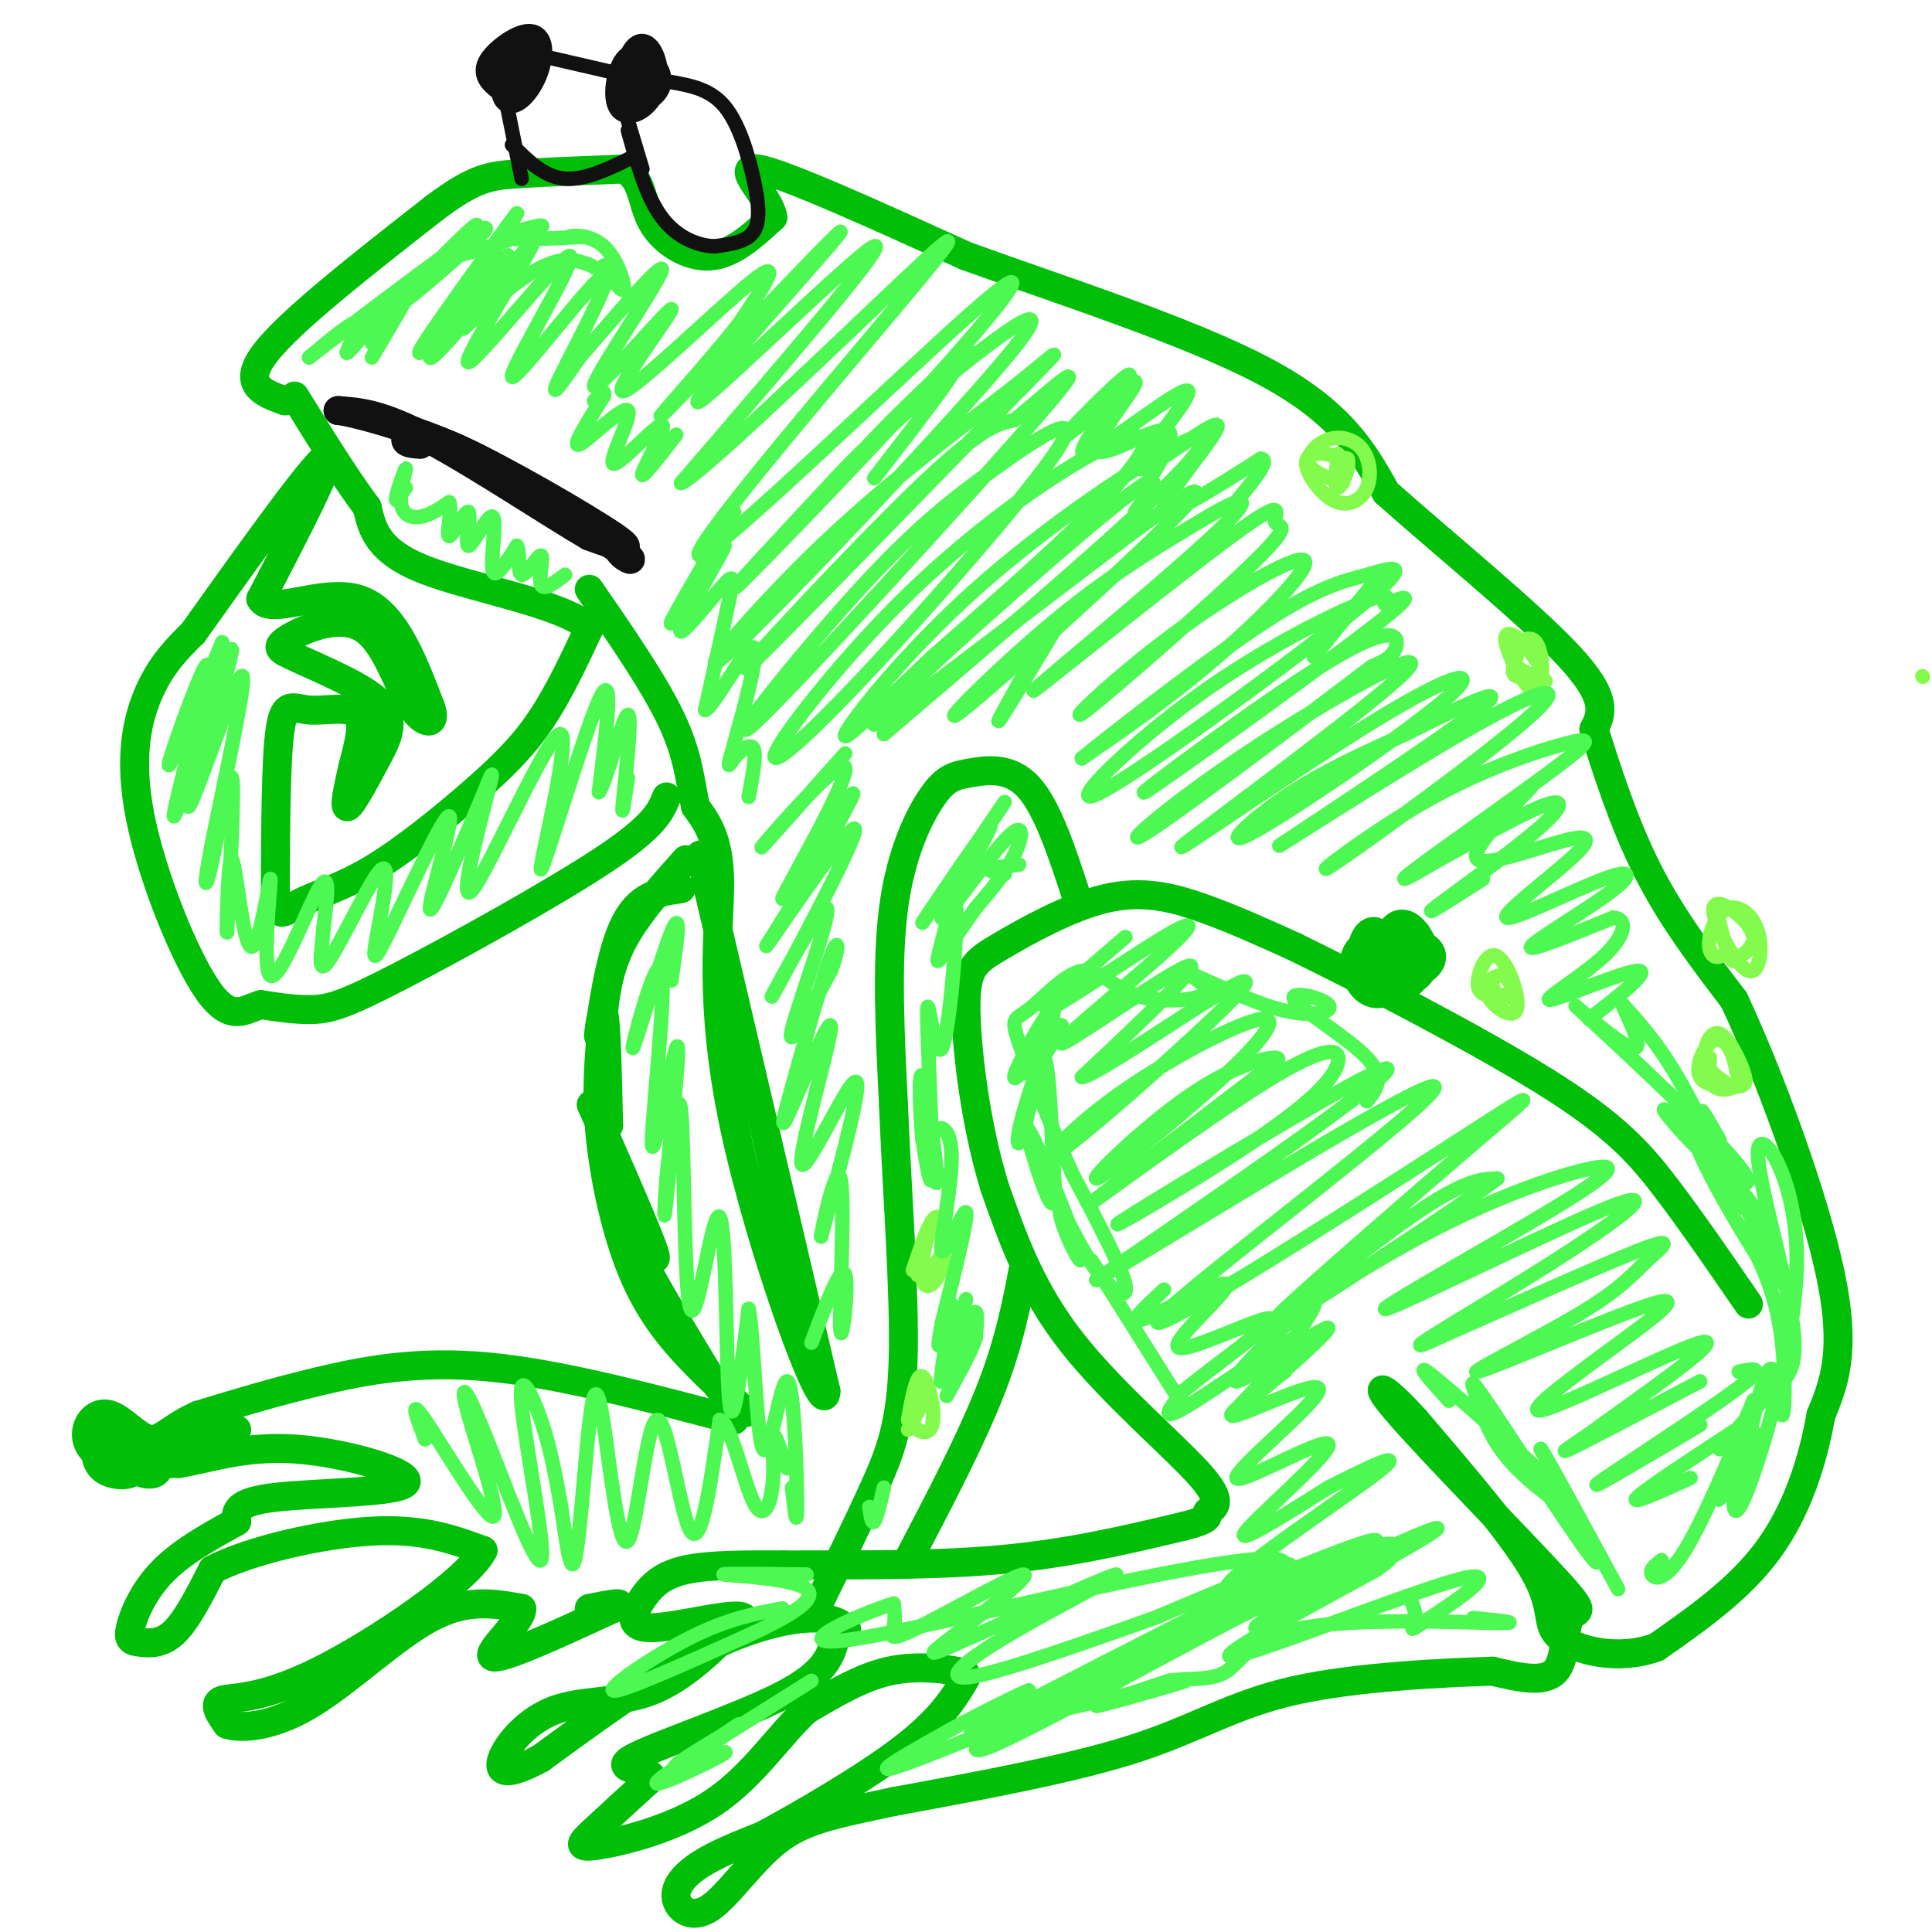 <svg viewBox='0 0 400 400' version='1.1' xmlns='http://www.w3.org/2000/svg' xmlns:xlink='http://www.w3.org/1999/xlink'><g fill='none' stroke='#01BE09' stroke-width='6' stroke-linecap='round' stroke-linejoin='round'><path d='M141,184c-4.482,0.637 -8.964,1.274 -12,8c-3.036,6.726 -4.625,19.542 -5,22c-0.375,2.458 0.464,-5.440 1,-4c0.536,1.440 0.768,12.220 1,23'/><path d='M126,233c-1.294,1.146 -5.029,-7.488 -3,-3c2.029,4.488 9.822,22.100 12,28c2.178,5.900 -1.260,0.088 -3,-2c-1.740,-2.088 -1.783,-0.454 1,5c2.783,5.454 8.391,14.727 14,24'/><path d='M147,285c4.444,5.915 8.556,8.701 7,7c-1.556,-1.701 -8.778,-7.889 -14,-14c-5.222,-6.111 -8.444,-12.145 -11,-20c-2.556,-7.855 -4.444,-17.530 -5,-26c-0.556,-8.470 0.222,-15.735 1,-23'/><path d='M125,209c0.733,-6.467 2.067,-11.133 5,-16c2.933,-4.867 7.467,-9.933 12,-15'/><path d='M145,177c0.000,0.000 26.000,111.000 26,111'/><path d='M171,288c-0.155,7.524 -13.542,-29.167 -19,-55c-5.458,-25.833 -2.988,-40.810 -3,-50c-0.012,-9.190 -2.506,-12.595 -5,-16'/><path d='M144,167c-1.133,-5.289 -1.467,-10.511 -5,-18c-3.533,-7.489 -10.267,-17.244 -17,-27'/><path d='M138,165c-1.214,2.994 -2.429,5.988 -13,13c-10.571,7.012 -30.500,18.042 -42,24c-11.500,5.958 -14.571,6.845 -18,7c-3.429,0.155 -7.214,-0.423 -11,-1'/><path d='M54,208c-3.341,0.971 -6.195,3.900 -11,-3c-4.805,-6.900 -11.563,-23.627 -14,-36c-2.437,-12.373 -0.553,-20.392 2,-26c2.553,-5.608 5.777,-8.804 9,-12'/><path d='M40,131c7.978,-11.156 23.422,-33.044 27,-36c3.578,-2.956 -4.711,13.022 -13,29'/><path d='M54,124c1.756,3.533 12.644,-2.133 20,0c7.356,2.133 11.178,12.067 15,22'/><path d='M89,146c1.785,4.396 -1.254,4.384 -4,0c-2.746,-4.384 -5.201,-13.142 -10,-16c-4.799,-2.858 -11.943,0.183 -15,2c-3.057,1.817 -2.029,2.408 -1,3'/><path d='M59,135c4.049,2.187 14.673,6.153 19,10c4.327,3.847 2.357,7.574 0,12c-2.357,4.426 -5.102,9.550 -6,10c-0.898,0.450 0.051,-3.775 1,-8'/><path d='M73,159c0.895,-3.713 2.632,-8.995 1,-11c-1.632,-2.005 -6.632,-0.732 -10,-1c-3.368,-0.268 -5.105,-2.077 -6,4c-0.895,6.077 -0.947,20.038 -1,34'/><path d='M57,185c0.357,5.926 1.750,3.740 5,2c3.250,-1.740 8.356,-3.033 15,-7c6.644,-3.967 14.827,-10.606 21,-16c6.173,-5.394 10.335,-9.541 14,-15c3.665,-5.459 6.832,-12.229 10,-19'/><path d='M122,130c-5.467,-5.044 -24.133,-8.156 -34,-12c-9.867,-3.844 -10.933,-8.422 -12,-13'/><path d='M76,105c-4.500,-6.000 -9.750,-14.500 -15,-23'/><path d='M59,83c-4.583,-1.667 -9.167,-3.333 -4,-10c5.167,-6.667 20.083,-18.333 35,-30'/><path d='M90,43c8.244,-6.178 11.356,-6.622 17,-7c5.644,-0.378 13.822,-0.689 22,-1'/><path d='M129,35c4.202,1.821 3.708,6.875 6,11c2.292,4.125 7.369,7.321 12,7c4.631,-0.321 8.815,-4.161 13,-8'/><path d='M160,45c-0.556,-4.267 -8.444,-10.933 -3,-10c5.444,0.933 24.222,9.467 43,18'/><path d='M200,53c19.356,7.022 46.244,15.578 62,24c15.756,8.422 20.378,16.711 25,25'/><path d='M287,102c12.111,10.778 29.889,25.222 38,34c8.111,8.778 6.556,11.889 5,15'/><path d='M330,151c2.422,7.578 5.978,19.022 11,29c5.022,9.978 11.511,18.489 18,27'/><path d='M359,207c7.333,15.578 16.667,41.022 20,57c3.333,15.978 0.667,22.489 -2,29'/><path d='M377,293c-1.733,9.844 -5.067,19.956 -11,28c-5.933,8.044 -14.467,14.022 -23,20'/><path d='M343,341c-8.083,3.036 -16.792,0.625 -20,-2c-3.208,-2.625 -0.917,-5.464 -5,-13c-4.083,-7.536 -14.542,-19.768 -25,-32'/><path d='M293,294c-6.438,-7.157 -10.035,-9.050 -3,-1c7.035,8.050 24.700,26.044 32,34c7.300,7.956 4.235,5.873 3,8c-1.235,2.127 -0.638,8.465 -3,11c-2.362,2.535 -7.681,1.268 -13,0'/><path d='M309,346c-9.917,0.321 -28.208,1.125 -41,4c-12.792,2.875 -20.083,7.821 -33,12c-12.917,4.179 -31.458,7.589 -50,11'/><path d='M185,373c-12.445,2.656 -18.559,3.797 -24,8c-5.441,4.203 -10.211,11.467 -14,14c-3.789,2.533 -6.597,0.336 -7,-2c-0.403,-2.336 1.599,-4.810 5,-7c3.401,-2.190 8.200,-4.095 13,-6'/><path d='M158,380c7.880,-4.258 21.081,-11.903 29,-18c7.919,-6.097 10.556,-10.644 12,-13c1.444,-2.356 1.697,-2.519 -1,-3c-2.697,-0.481 -8.342,-1.280 -14,0c-5.658,1.280 -11.329,4.640 -17,8'/><path d='M167,354c-5.533,4.982 -10.864,13.439 -19,19c-8.136,5.561 -19.075,8.228 -24,9c-4.925,0.772 -3.836,-0.351 -1,-3c2.836,-2.649 7.418,-6.825 12,-11'/><path d='M135,368c-0.762,-1.976 -8.667,-1.417 -4,-4c4.667,-2.583 21.905,-8.310 31,-13c9.095,-4.690 10.048,-8.345 11,-12'/><path d='M173,339c2.317,-2.147 2.611,-1.514 2,-2c-0.611,-0.486 -2.126,-2.093 -7,-2c-4.874,0.093 -13.107,1.884 -23,7c-9.893,5.116 -21.447,13.558 -33,22'/><path d='M112,364c-7.325,3.994 -9.139,2.978 -8,0c1.139,-2.978 5.230,-7.917 11,-10c5.770,-2.083 13.220,-1.309 20,-4c6.780,-2.691 12.890,-8.845 19,-15'/><path d='M154,335c-1.163,-1.596 -13.569,1.912 -19,2c-5.431,0.088 -3.885,-3.246 -2,-6c1.885,-2.754 4.110,-4.930 9,-6c4.890,-1.070 12.445,-1.035 20,-1'/><path d='M162,324c11.156,-0.067 29.044,0.267 44,-1c14.956,-1.267 26.978,-4.133 39,-7'/><path d='M245,316c6.847,-1.683 4.464,-2.389 5,-3c0.536,-0.611 3.990,-1.126 -1,-7c-4.990,-5.874 -18.426,-17.107 -27,-28c-8.574,-10.893 -12.287,-21.447 -16,-32'/><path d='M206,246c-3.971,-12.706 -5.898,-28.471 -6,-37c-0.102,-8.529 1.622,-9.822 7,-13c5.378,-3.178 14.409,-8.240 22,-10c7.591,-1.760 13.740,-0.217 20,2c6.260,2.217 12.630,5.109 19,8'/><path d='M268,196c13.417,6.548 37.458,18.917 52,28c14.542,9.083 19.583,14.881 25,22c5.417,7.119 11.208,15.560 17,24'/><path d='M223,186c-3.046,-9.348 -6.093,-18.695 -10,-23c-3.907,-4.305 -8.676,-3.566 -12,-3c-3.324,0.566 -5.203,0.960 -8,5c-2.797,4.040 -6.514,11.726 -8,23c-1.486,11.274 -0.743,26.137 0,41'/><path d='M185,229c0.667,16.798 2.333,38.292 2,52c-0.333,13.708 -2.667,19.631 -6,27c-3.333,7.369 -7.667,16.185 -12,25'/><path d='M212,262c-1.500,7.917 -3.000,15.833 -7,26c-4.000,10.167 -10.500,22.583 -17,35'/><path d='M152,294c-18.200,-4.822 -36.400,-9.644 -51,-11c-14.600,-1.356 -25.600,0.756 -35,3c-9.400,2.244 -17.200,4.622 -25,7'/><path d='M41,293c-5.732,2.543 -7.564,5.400 -10,5c-2.436,-0.400 -5.478,-4.056 -8,-5c-2.522,-0.944 -4.525,0.823 -5,3c-0.475,2.177 0.579,4.765 4,6c3.421,1.235 9.211,1.118 15,1'/><path d='M37,303c5.957,-0.917 13.349,-3.710 24,-3c10.651,0.710 24.560,4.922 23,7c-1.560,2.078 -18.589,2.022 -27,3c-8.411,0.978 -8.206,2.989 -8,5'/><path d='M49,315c-4.201,2.356 -10.703,5.747 -15,10c-4.297,4.253 -6.389,9.367 -7,12c-0.611,2.633 0.259,2.786 2,3c1.741,0.214 4.355,0.490 7,-2c2.645,-2.490 5.323,-7.745 8,-13'/><path d='M44,325c7.556,-3.978 22.444,-7.422 33,-8c10.556,-0.578 16.778,1.711 23,4'/><path d='M100,321c-2.929,5.976 -21.750,18.917 -34,25c-12.250,6.083 -17.929,5.310 -20,6c-2.071,0.690 -0.536,2.845 1,5'/><path d='M47,357c2.738,0.917 9.083,0.708 17,-4c7.917,-4.708 17.405,-13.917 25,-18c7.595,-4.083 13.298,-3.042 19,-2'/><path d='M108,333c0.511,2.356 -7.711,9.244 -6,10c1.711,0.756 13.356,-4.622 25,-10'/><path d='M127,333c3.333,-1.667 -0.833,-0.833 -5,0'/><path d='M24,300c-2.397,-1.291 -4.793,-2.583 -3,-3c1.793,-0.417 7.776,0.040 9,2c1.224,1.960 -2.311,5.422 -5,5c-2.689,-0.422 -4.532,-4.729 -4,-7c0.532,-2.271 3.438,-2.506 5,-1c1.562,1.506 1.781,4.753 2,8'/><path d='M28,304c-0.644,1.584 -3.256,1.545 -5,1c-1.744,-0.545 -2.622,-1.596 -3,-3c-0.378,-1.404 -0.255,-3.163 2,-4c2.255,-0.837 6.643,-0.753 9,1c2.357,1.753 2.684,5.174 1,6c-1.684,0.826 -5.379,-0.944 -7,-3c-1.621,-2.056 -1.167,-4.400 1,-4c2.167,0.400 6.048,3.543 8,4c1.952,0.457 1.976,-1.771 2,-4'/><path d='M36,298c2.500,-1.000 7.750,-1.500 13,-2'/><path d='M285,199c-1.447,-0.162 -2.895,-0.325 -3,-2c-0.105,-1.675 1.131,-4.863 3,-4c1.869,0.863 4.371,5.778 4,9c-0.371,3.222 -3.616,4.750 -6,3c-2.384,-1.750 -3.907,-6.778 -1,-9c2.907,-2.222 10.244,-1.637 13,0c2.756,1.637 0.930,4.325 -1,5c-1.930,0.675 -3.965,-0.662 -6,-2'/><path d='M288,199c-1.107,-1.518 -0.875,-4.312 0,-6c0.875,-1.688 2.394,-2.269 4,-1c1.606,1.269 3.301,4.387 3,7c-0.301,2.613 -2.597,4.722 -5,4c-2.403,-0.722 -4.912,-4.276 -4,-7c0.912,-2.724 5.246,-4.618 7,-3c1.754,1.618 0.930,6.748 0,9c-0.930,2.252 -1.965,1.626 -3,1'/></g>
<g fill='none' stroke='#111111' stroke-width='6' stroke-linecap='round' stroke-linejoin='round'><path d='M87,92c-1.530,-0.113 -3.060,-0.226 -3,-1c0.060,-0.774 1.708,-2.208 11,2c9.292,4.208 26.226,14.060 32,18c5.774,3.940 0.387,1.970 -5,0'/><path d='M122,111c-7.267,-4.178 -22.933,-14.622 -33,-20c-10.067,-5.378 -14.533,-5.689 -19,-6'/><path d='M70,85c1.178,-0.044 13.622,2.844 25,8c11.378,5.156 21.689,12.578 32,20'/><path d='M127,113c5.511,3.733 3.289,3.067 2,2c-1.289,-1.067 -1.644,-2.533 -2,-4'/><path d='M129,18c1.284,-4.093 2.568,-8.186 4,-8c1.432,0.186 3.013,4.650 2,8c-1.013,3.350 -4.620,5.586 -6,4c-1.380,-1.586 -0.533,-6.994 1,-9c1.533,-2.006 3.751,-0.610 5,1c1.249,1.610 1.529,3.433 0,5c-1.529,1.567 -4.865,2.876 -6,2c-1.135,-0.876 -0.067,-3.938 1,-7'/><path d='M130,14c1.000,-1.267 3.000,-0.933 3,0c0.000,0.933 -2.000,2.467 -4,4'/><path d='M104,18c-1.710,-1.356 -3.420,-2.712 -2,-5c1.420,-2.288 5.970,-5.510 8,-5c2.030,0.510 1.541,4.750 0,8c-1.541,3.250 -4.135,5.510 -5,4c-0.865,-1.510 -0.002,-6.791 1,-8c1.002,-1.209 2.143,1.655 2,3c-0.143,1.345 -1.572,1.173 -3,1'/></g>
<g fill='none' stroke='#111111' stroke-width='3' stroke-linecap='round' stroke-linejoin='round'><path d='M105,22c0.000,0.000 3.000,15.000 3,15'/><path d='M114,12c0.000,0.000 13.000,3.000 13,3'/><path d='M130,25c0.000,0.000 3.000,10.000 3,10'/><path d='M139,17c4.018,0.726 8.036,1.452 11,5c2.964,3.548 4.875,9.917 6,15c1.125,5.083 1.464,8.881 0,11c-1.464,2.119 -4.732,2.560 -8,3'/><path d='M148,51c-3.378,-0.067 -7.822,-1.733 -11,-6c-3.178,-4.267 -5.089,-11.133 -7,-18'/><path d='M106,30c3.333,3.333 6.667,6.667 11,7c4.333,0.333 9.667,-2.333 15,-5'/></g>
<g fill='none' stroke='#82FB4D' stroke-width='3' stroke-linecap='round' stroke-linejoin='round'><path d='M320,141c-3.474,-1.404 -6.948,-2.808 -7,-5c-0.052,-2.192 3.318,-5.173 5,-3c1.682,2.173 1.678,9.500 0,10c-1.678,0.500 -5.029,-5.827 -6,-9c-0.971,-3.173 0.437,-3.192 2,-2c1.563,1.192 3.282,3.596 5,6'/><path d='M319,138c-0.333,1.556 -3.667,2.444 -5,2c-1.333,-0.444 -0.667,-2.222 0,-4'/><path d='M278,100c-3.217,-1.119 -6.434,-2.239 -7,-4c-0.566,-1.761 1.518,-4.165 4,-5c2.482,-0.835 5.361,-0.102 7,2c1.639,2.102 2.039,5.574 1,8c-1.039,2.426 -3.516,3.805 -6,3c-2.484,-0.805 -4.977,-3.794 -6,-6c-1.023,-2.206 -0.578,-3.630 1,-4c1.578,-0.370 4.289,0.315 7,1'/><path d='M279,95c0.644,1.800 -1.244,5.800 -2,6c-0.756,0.200 -0.378,-3.400 0,-7'/><path d='M357,224c-1.878,-1.329 -3.756,-2.658 -4,-5c-0.244,-2.342 1.148,-5.697 3,-5c1.852,0.697 4.166,5.447 5,8c0.834,2.553 0.188,2.911 -2,3c-2.188,0.089 -5.916,-0.089 -7,-2c-1.084,-1.911 0.477,-5.553 2,-7c1.523,-1.447 3.006,-0.699 4,1c0.994,1.699 1.497,4.350 2,7'/><path d='M360,224c-0.756,1.578 -3.644,2.022 -5,1c-1.356,-1.022 -1.178,-3.511 -1,-6'/><path d='M358,197c-1.082,0.676 -2.164,1.353 -3,1c-0.836,-0.353 -1.425,-1.734 -1,-4c0.425,-2.266 1.864,-5.417 4,-6c2.136,-0.583 4.968,1.403 6,5c1.032,3.597 0.263,8.803 -2,8c-2.263,-0.803 -6.019,-7.617 -7,-11c-0.981,-3.383 0.813,-3.334 3,-2c2.187,1.334 4.768,3.953 5,6c0.232,2.047 -1.884,3.524 -4,5'/><path d='M359,199c-1.167,-0.500 -2.083,-4.250 -3,-8'/><path d='M311,206c-2.391,0.181 -4.782,0.363 -5,-2c-0.218,-2.363 1.737,-7.270 4,-6c2.263,1.270 4.833,8.716 4,11c-0.833,2.284 -5.069,-0.594 -6,-3c-0.931,-2.406 1.442,-4.340 3,-4c1.558,0.340 2.302,2.954 2,4c-0.302,1.046 -1.651,0.523 -3,0'/><path d='M310,206c-0.667,-0.333 -0.833,-1.167 -1,-2'/><path d='M189,263c1.869,-5.593 3.738,-11.185 5,-11c1.262,0.185 1.918,6.149 1,10c-0.918,3.851 -3.411,5.589 -4,3c-0.589,-2.589 0.726,-9.505 2,-11c1.274,-1.495 2.507,2.430 2,5c-0.507,2.570 -2.753,3.785 -5,5'/><path d='M188,294c0.890,-4.906 1.780,-9.812 3,-9c1.220,0.812 2.770,7.341 2,10c-0.770,2.659 -3.861,1.447 -4,-1c-0.139,-2.447 2.675,-6.128 3,-6c0.325,0.128 -1.837,4.064 -4,8'/><path d='M398,140c0.000,0.000 0.100,0.100 0.1,0.1'/></g>
<g fill='none' stroke='#4DF853' stroke-width='3' stroke-linecap='round' stroke-linejoin='round'><path d='M77,74c4.000,-6.750 8.000,-13.500 8,-14c0.000,-0.500 -4.000,5.250 -8,11'/><path d='M77,71c-0.010,-0.547 3.967,-7.415 3,-7c-0.967,0.415 -6.876,8.112 -8,9c-1.124,0.888 2.536,-5.032 2,-6c-0.536,-0.968 -5.268,3.016 -10,7'/><path d='M64,74c6.940,-5.397 29.291,-22.388 35,-26c5.709,-3.612 -5.222,6.156 -11,11c-5.778,4.844 -6.402,4.766 -3,1c3.402,-3.766 10.829,-11.219 13,-13c2.171,-1.781 -0.915,2.109 -4,6'/><path d='M94,53c4.060,-0.548 16.208,-4.917 18,-6c1.792,-1.083 -6.774,1.119 -7,2c-0.226,0.881 7.887,0.440 16,0'/><path d='M121,49c1.458,0.052 -2.898,0.183 -3,0c-0.102,-0.183 4.048,-0.680 7,2c2.952,2.680 4.705,8.539 4,9c-0.705,0.461 -3.869,-4.474 -4,-5c-0.131,-0.526 2.773,3.358 2,3c-0.773,-0.358 -5.221,-4.960 -11,-4c-5.779,0.960 -12.890,7.480 -20,14'/><path d='M96,68c0.250,-2.760 10.874,-16.660 9,-15c-1.874,1.660 -16.248,18.881 -18,20c-1.752,1.119 9.118,-13.865 15,-22c5.882,-8.135 6.776,-9.421 2,-2c-4.776,7.421 -15.222,23.549 -15,25c0.222,1.451 11.111,-11.774 22,-25'/><path d='M111,49c-1.331,3.879 -15.659,26.078 -14,26c1.659,-0.078 19.304,-22.432 21,-22c1.696,0.432 -12.556,23.652 -12,25c0.556,1.348 15.919,-19.176 19,-21c3.081,-1.824 -6.120,15.050 -9,21c-2.880,5.950 0.560,0.975 4,-4'/><path d='M120,74c5.654,-6.515 17.790,-20.802 17,-18c-0.790,2.802 -14.504,22.693 -14,24c0.504,1.307 15.228,-15.969 16,-16c0.772,-0.031 -12.408,17.184 -10,17c2.408,-0.184 20.402,-17.767 27,-23c6.598,-5.233 1.799,1.883 -3,9'/><path d='M153,67c-5.568,7.233 -17.986,20.815 -16,19c1.986,-1.815 18.378,-19.028 28,-29c9.622,-9.972 12.476,-12.704 4,-3c-8.476,9.704 -28.282,31.843 -24,29c4.282,-2.843 32.652,-30.670 36,-32c3.348,-1.330 -18.326,23.835 -40,49'/><path d='M141,100c2.805,-0.591 29.818,-26.567 44,-40c14.182,-13.433 15.533,-14.322 1,3c-14.533,17.322 -44.949,52.854 -41,52c3.949,-0.854 42.265,-38.095 57,-51c14.735,-12.905 5.890,-1.474 -9,15c-14.890,16.474 -35.826,37.993 -40,42c-4.174,4.007 8.413,-9.496 21,-23'/><path d='M174,98c6.115,-6.372 10.904,-10.800 21,-19c10.096,-8.200 25.499,-20.170 15,-7c-10.499,13.170 -46.902,51.481 -58,62c-11.098,10.519 3.108,-6.753 18,-21c14.892,-14.247 30.471,-25.470 40,-33c9.529,-7.530 13.008,-11.369 -2,4c-15.008,15.369 -48.502,49.945 -53,54c-4.498,4.055 20.001,-22.413 34,-36c13.999,-13.587 17.500,-14.294 21,-15'/><path d='M210,87c8.126,-6.698 17.942,-15.943 5,-1c-12.942,14.943 -48.641,54.073 -58,63c-9.359,8.927 7.623,-12.350 20,-26c12.377,-13.650 20.149,-19.673 29,-26c8.851,-6.327 18.782,-12.960 13,-4c-5.782,8.960 -27.275,33.511 -41,48c-13.725,14.489 -19.681,18.915 -17,14c2.681,-4.915 14.000,-19.171 26,-31c12.000,-11.829 24.680,-21.233 34,-27c9.320,-5.767 15.278,-7.899 16,-6c0.722,1.899 -3.794,7.828 -12,16c-8.206,8.172 -20.103,18.586 -32,29'/><path d='M193,136c-10.010,9.438 -19.036,18.535 -18,16c1.036,-2.535 12.133,-16.700 27,-30c14.867,-13.300 33.503,-25.735 42,-30c8.497,-4.265 6.856,-0.362 -5,11c-11.856,11.362 -33.928,30.181 -56,49'/><path d='M235,106c4.088,-5.757 8.177,-11.513 -7,1c-15.177,12.513 -49.618,43.297 -47,43c2.618,-0.297 42.295,-31.673 58,-43c15.705,-11.327 7.436,-2.603 -6,10c-13.436,12.603 -32.041,29.085 -35,31c-2.959,1.915 9.726,-10.739 21,-20c11.274,-9.261 21.137,-15.131 31,-21'/><path d='M250,107c7.615,-4.506 11.153,-5.271 0,5c-11.153,10.271 -36.996,31.579 -36,31c0.996,-0.579 28.831,-23.045 41,-32c12.169,-8.955 8.673,-4.400 9,-3c0.327,1.400 4.479,-0.354 -4,8c-8.479,8.354 -29.587,26.816 -35,31c-5.413,4.184 4.869,-5.909 17,-15c12.131,-9.091 26.112,-17.178 28,-16c1.888,1.178 -8.318,11.622 -18,20c-9.682,8.378 -18.841,14.689 -28,21'/><path d='M224,157c2.637,-2.268 23.229,-18.437 36,-27c12.771,-8.563 17.720,-9.519 23,-11c5.280,-1.481 10.890,-3.486 -2,7c-12.890,10.486 -44.280,33.463 -53,38c-8.720,4.537 5.231,-9.366 20,-20c14.769,-10.634 30.355,-18.001 36,-20c5.645,-1.999 1.348,1.368 3,1c1.652,-0.368 9.252,-4.472 -3,5c-12.252,9.472 -44.356,32.518 -47,34c-2.644,1.482 24.173,-18.601 38,-27c13.827,-8.399 14.665,-5.114 14,-3c-0.665,2.114 -2.832,3.057 -5,4'/><path d='M284,138c-11.630,8.831 -38.205,28.907 -46,34c-7.795,5.093 3.191,-4.799 20,-16c16.809,-11.201 39.442,-23.712 33,-17c-6.442,6.712 -41.959,32.646 -46,36c-4.041,3.354 23.392,-15.872 40,-26c16.608,-10.128 22.390,-11.158 14,-4c-8.390,7.158 -30.951,22.504 -39,27c-8.049,4.496 -1.585,-1.858 6,-7c7.585,-5.142 16.293,-9.071 25,-13'/><path d='M291,152c10.285,-5.186 23.497,-11.652 15,-5c-8.497,6.652 -38.703,26.423 -41,28c-2.297,1.577 23.314,-15.039 39,-24c15.686,-8.961 21.446,-10.266 12,-2c-9.446,8.266 -34.099,26.105 -40,30c-5.901,3.895 6.949,-6.152 19,-13c12.051,-6.848 23.302,-10.495 29,-12c5.698,-1.505 5.842,-0.867 -2,5c-7.842,5.867 -23.669,16.962 -29,21c-5.331,4.038 -0.165,1.019 5,-2'/><path d='M298,178c5.223,-2.829 15.781,-8.903 21,-11c5.219,-2.097 5.097,-0.219 -1,5c-6.097,5.219 -18.171,13.777 -21,16c-2.829,2.223 3.585,-1.888 10,-6'/><path d='M317,163c-6.512,6.799 -13.023,13.598 -11,15c2.023,1.402 12.581,-2.595 18,-4c5.419,-1.405 5.699,-0.220 1,4c-4.699,4.220 -14.378,11.473 -13,12c1.378,0.527 13.813,-5.673 20,-8c6.187,-2.327 6.127,-0.780 1,3c-5.127,3.780 -15.322,9.794 -16,11c-0.678,1.206 8.161,-2.397 17,-6'/><path d='M334,190c3.163,0.211 2.569,3.737 -2,8c-4.569,4.263 -13.115,9.263 -11,9c2.115,-0.263 14.890,-5.789 18,-6c3.110,-0.211 -3.445,4.895 -10,10'/><path d='M233,194c-9.283,7.970 -18.567,15.939 -16,15c2.567,-0.939 16.983,-10.788 24,-15c7.017,-4.212 6.633,-2.789 -1,4c-7.633,6.789 -22.517,18.943 -20,18c2.517,-0.943 22.433,-14.984 26,-16c3.567,-1.016 -9.217,10.992 -22,23'/><path d='M224,223c2.483,-0.130 19.690,-11.955 28,-17c8.310,-5.045 7.721,-3.311 -1,5c-8.721,8.311 -25.575,23.198 -31,27c-5.425,3.802 0.580,-3.483 11,-11c10.420,-7.517 25.256,-15.268 30,-16c4.744,-0.732 -0.605,5.555 -10,14c-9.395,8.445 -22.838,19.047 -24,19c-1.162,-0.047 9.956,-10.743 19,-17c9.044,-6.257 16.012,-8.073 18,-8c1.988,0.073 -1.006,2.037 -4,4'/><path d='M260,223c-10.233,7.919 -33.816,25.715 -34,26c-0.184,0.285 23.032,-16.942 36,-25c12.968,-8.058 15.687,-6.946 15,-4c-0.687,2.946 -4.781,7.726 -17,16c-12.219,8.274 -32.564,20.043 -28,17c4.564,-3.043 34.036,-20.896 47,-28c12.964,-7.104 9.418,-3.458 -2,5c-11.418,8.458 -30.709,21.729 -50,35'/><path d='M227,265c12.453,-7.071 68.586,-42.250 70,-40c1.414,2.250 -51.890,41.927 -57,48c-5.110,6.073 37.973,-21.458 59,-35c21.027,-13.542 19.997,-13.094 7,-2c-12.997,11.094 -37.961,32.833 -41,36c-3.039,3.167 15.846,-12.238 27,-20c11.154,-7.762 14.577,-7.881 18,-8'/><path d='M310,244c-7.054,5.347 -33.690,22.714 -39,26c-5.310,3.286 10.704,-7.509 25,-15c14.296,-7.491 26.873,-11.678 33,-13c6.127,-1.322 5.802,0.220 -7,8c-12.802,7.780 -38.082,21.797 -35,21c3.082,-0.797 34.527,-16.410 46,-21c11.473,-4.590 2.973,1.841 -8,9c-10.973,7.159 -24.421,15.045 -29,18c-4.579,2.955 -0.290,0.977 4,-1'/><path d='M300,276c9.231,-4.015 30.309,-13.552 39,-17c8.691,-3.448 4.996,-0.805 2,2c-2.996,2.805 -5.292,5.774 -14,11c-8.708,5.226 -23.829,12.709 -21,12c2.829,-0.709 23.606,-9.610 33,-13c9.394,-3.390 7.405,-1.270 -1,5c-8.405,6.270 -23.224,16.688 -19,16c4.224,-0.688 27.493,-12.482 33,-14c5.507,-1.518 -6.746,7.241 -19,16'/><path d='M333,294c-5.933,4.444 -11.267,7.556 -8,6c3.267,-1.556 15.133,-7.778 27,-14'/><path d='M360,284c3.156,-0.689 6.311,-1.378 -1,4c-7.311,5.378 -25.089,16.822 -28,19c-2.911,2.178 9.044,-4.911 21,-12'/><path d='M361,295c-10.083,6.583 -20.167,13.167 -22,15c-1.833,1.833 4.583,-1.083 11,-4'/><path d='M268,277c3.203,-4.748 6.406,-9.495 2,-6c-4.406,3.495 -16.422,15.233 -14,15c2.422,-0.233 19.282,-12.438 19,-11c-0.282,1.438 -17.704,16.520 -19,17c-1.296,0.480 13.536,-13.640 13,-15c-0.536,-1.360 -16.439,10.040 -23,14c-6.561,3.960 -3.781,0.480 -1,-3'/><path d='M245,288c5.314,-4.472 19.098,-14.151 18,-15c-1.098,-0.849 -17.078,7.133 -19,6c-1.922,-1.133 10.213,-11.382 10,-13c-0.213,-1.618 -12.775,5.395 -17,7c-4.225,1.605 -0.112,-2.197 4,-6'/><path d='M266,284c-6.865,5.015 -13.731,10.031 -10,9c3.731,-1.031 18.058,-8.108 17,-5c-1.058,3.108 -17.500,16.400 -17,18c0.500,1.600 17.942,-8.492 19,-7c1.058,1.492 -14.269,14.569 -17,18c-2.731,3.431 7.135,-2.785 17,-9'/><path d='M275,308c7.440,-3.796 17.541,-8.786 10,-3c-7.541,5.786 -32.725,22.349 -31,24c1.725,1.651 30.359,-11.609 31,-10c0.641,1.609 -26.712,18.087 -25,18c1.712,-0.087 32.489,-16.739 37,-20c4.511,-3.261 -17.245,6.870 -39,17'/><path d='M258,334c-18.966,9.734 -46.881,25.568 -54,28c-7.119,2.432 6.559,-8.539 25,-18c18.441,-9.461 41.644,-17.412 30,-11c-11.644,6.412 -58.135,27.188 -58,26c0.135,-1.188 46.896,-24.339 61,-32c14.104,-7.661 -4.448,0.170 -23,8'/><path d='M239,335c-11.809,4.178 -29.832,10.623 -37,12c-7.168,1.377 -3.483,-2.314 6,-8c9.483,-5.686 24.763,-13.367 23,-13c-1.763,0.367 -20.570,8.781 -30,13c-9.430,4.219 -9.483,4.244 -4,0c5.483,-4.244 16.500,-12.756 15,-13c-1.500,-0.244 -15.519,7.780 -22,11c-6.481,3.220 -5.423,1.634 -5,0c0.423,-1.634 0.212,-3.317 0,-5'/><path d='M185,332c-7.372,2.263 -25.801,10.422 -6,7c19.801,-3.422 77.831,-18.425 86,-16c8.169,2.425 -33.522,22.279 -38,24c-4.478,1.721 28.256,-14.690 45,-22c16.744,-7.310 17.498,-5.517 17,-4c-0.498,1.517 -2.249,2.759 -4,4'/><path d='M285,325c-10.351,5.788 -34.229,18.258 -30,18c4.229,-0.258 36.567,-13.244 47,-16c10.433,-2.756 -1.037,4.720 -6,8c-4.963,3.280 -3.418,2.366 -3,1c0.418,-1.366 -0.291,-3.183 -1,-5'/><path d='M175,156c-9.632,10.858 -19.263,21.716 -17,19c2.263,-2.716 16.421,-19.006 17,-16c0.579,3.006 -12.421,25.309 -13,27c-0.579,1.691 11.263,-17.231 14,-21c2.737,-3.769 -3.632,7.616 -10,19'/><path d='M166,184c-4.272,7.202 -9.951,15.707 -6,10c3.951,-5.707 17.534,-25.626 17,-22c-0.534,3.626 -15.184,30.797 -17,34c-1.816,3.203 9.203,-17.561 11,-18c1.797,-0.439 -5.630,19.446 -7,25c-1.370,5.554 3.315,-3.223 8,-12'/><path d='M172,201c1.677,-4.000 1.871,-8.000 0,-3c-1.871,5.000 -5.807,18.999 -8,27c-2.193,8.001 -2.643,10.003 0,4c2.643,-6.003 8.378,-20.011 8,-16c-0.378,4.011 -6.871,26.041 -6,28c0.871,1.959 9.106,-16.155 11,-17c1.894,-0.845 -2.553,15.577 -7,32'/><path d='M170,256c-0.139,0.134 3.014,-15.531 4,-12c0.986,3.531 -0.196,26.258 0,31c0.196,4.742 1.770,-8.502 1,-11c-0.770,-2.498 -3.885,5.751 -7,14'/><path d='M139,203c1.116,-7.776 2.232,-15.553 0,-10c-2.232,5.553 -7.811,24.435 -8,24c-0.189,-0.435 5.011,-20.189 6,-16c0.989,4.189 -2.234,32.320 -2,36c0.234,3.680 3.924,-17.091 5,-20c1.076,-2.909 -0.462,12.046 -2,27'/><path d='M138,244c-0.484,6.973 -0.693,10.904 0,4c0.693,-6.904 2.288,-24.643 3,-18c0.712,6.643 0.541,37.667 2,41c1.459,3.333 4.547,-21.026 6,-19c1.453,2.026 1.272,30.436 2,38c0.728,7.564 2.364,-5.718 4,-19'/><path d='M155,271c1.030,4.885 1.606,26.598 3,29c1.394,2.402 3.606,-14.507 5,-14c1.394,0.507 1.970,18.431 2,25c0.030,6.569 -0.485,1.785 -1,-3'/><path d='M88,298c-1.733,-4.540 -3.465,-9.080 0,-4c3.465,5.080 12.128,19.779 14,20c1.872,0.221 -3.048,-14.035 -5,-21c-1.952,-6.965 -0.935,-6.640 3,3c3.935,9.640 10.787,28.594 12,27c1.213,-1.594 -3.212,-23.737 -4,-32c-0.788,-8.263 2.061,-2.647 4,3c1.939,5.647 2.970,11.323 4,17'/><path d='M116,311c1.148,6.905 2.020,15.668 3,12c0.980,-3.668 2.070,-19.765 3,-28c0.930,-8.235 1.699,-8.607 3,0c1.301,8.607 3.132,26.194 5,24c1.868,-2.194 3.772,-24.168 6,-25c2.228,-0.832 4.779,19.476 7,23c2.221,3.524 4.110,-9.738 6,-23'/><path d='M149,294c2.262,0.352 4.915,12.734 7,17c2.085,4.266 3.600,0.418 4,-4c0.400,-4.418 -0.314,-9.405 0,-10c0.314,-0.595 1.657,3.203 3,7'/><path d='M44,150c2.807,-10.257 5.614,-20.514 3,-13c-2.614,7.514 -10.649,32.797 -11,32c-0.351,-0.797 6.982,-27.676 7,-31c0.018,-3.324 -7.281,16.907 -8,20c-0.719,3.093 5.140,-10.954 11,-25'/><path d='M46,133c-0.644,5.981 -7.754,33.432 -7,34c0.754,0.568 9.373,-25.748 11,-27c1.627,-1.252 -3.739,22.561 -6,34c-2.261,11.439 -1.416,10.503 0,4c1.416,-6.503 3.405,-18.572 4,-17c0.595,1.572 -0.202,16.786 -1,32'/><path d='M47,193c-0.095,0.123 0.169,-15.568 1,-15c0.831,0.568 2.231,17.395 4,18c1.769,0.605 3.907,-15.013 4,-14c0.093,1.013 -1.860,18.657 0,20c1.860,1.343 7.531,-13.616 10,-18c2.469,-4.384 1.734,1.808 1,8'/><path d='M67,192c-0.300,4.179 -1.550,10.625 1,7c2.550,-3.625 8.899,-17.322 11,-19c2.101,-1.678 -0.045,8.664 -1,14c-0.955,5.336 -0.720,5.667 3,-2c3.720,-7.667 10.925,-23.334 12,-23c1.075,0.334 -3.978,16.667 -4,19c-0.022,2.333 4.989,-9.333 10,-21'/><path d='M99,167c2.506,-5.829 3.771,-9.900 2,-3c-1.771,6.900 -6.577,24.772 -3,20c3.577,-4.772 15.536,-32.186 18,-32c2.464,0.186 -4.567,27.973 -4,28c0.567,0.027 8.734,-27.707 12,-35c3.266,-7.293 1.633,5.853 0,19'/><path d='M124,164c1.429,-1.810 5.000,-15.833 6,-16c1.000,-0.167 -0.571,13.524 -1,18c-0.429,4.476 0.286,-0.262 1,-5'/><path d='M140,90c-3.763,4.865 -7.526,9.730 -7,8c0.526,-1.730 5.340,-10.055 4,-10c-1.340,0.055 -8.833,8.489 -10,8c-1.167,-0.489 3.994,-9.901 3,-11c-0.994,-1.099 -8.141,6.115 -10,7c-1.859,0.885 1.571,-4.557 5,-10'/><path d='M125,82c0.500,-1.500 -0.750,-0.250 -2,1'/><path d='M84,101c-1.124,1.708 -2.249,3.416 -2,2c0.249,-1.416 1.871,-5.957 2,-6c0.129,-0.043 -1.234,4.411 -1,7c0.234,2.589 2.067,3.311 4,3c1.933,-0.311 3.967,-1.656 6,-3'/><path d='M93,104c0.663,1.578 -0.681,7.025 0,7c0.681,-0.025 3.387,-5.520 4,-5c0.613,0.520 -0.867,7.057 0,7c0.867,-0.057 4.079,-6.708 5,-6c0.921,0.708 -0.451,8.774 0,11c0.451,2.226 2.726,-1.387 5,-5'/><path d='M107,113c0.742,0.930 0.096,5.754 1,6c0.904,0.246 3.359,-4.088 4,-4c0.641,0.088 -0.531,4.596 0,6c0.531,1.404 2.766,-0.298 5,-2'/><path d='M152,106c-7.072,12.108 -14.144,24.216 -13,23c1.144,-1.216 10.503,-15.757 11,-16c0.497,-0.243 -7.867,13.811 -9,17c-1.133,3.189 4.964,-4.488 8,-8c3.036,-3.512 3.010,-2.861 2,2c-1.010,4.861 -3.005,13.930 -5,23'/><path d='M146,147c1.716,-0.534 8.507,-13.370 10,-13c1.493,0.370 -2.311,13.944 -4,20c-1.689,6.056 -1.262,4.592 0,3c1.262,-1.592 3.361,-3.312 4,-2c0.639,1.312 -0.180,5.656 -1,10'/><path d='M201,73c-11.244,10.444 -22.489,20.889 -21,19c1.489,-1.889 15.711,-16.111 18,-17c2.289,-0.889 -7.356,11.556 -17,24'/><path d='M216,134c2.222,-3.556 4.444,-7.111 2,-3c-2.444,4.111 -9.556,15.889 -11,18c-1.444,2.111 2.778,-5.444 7,-13'/><path d='M237,101c3.661,-6.069 7.321,-12.138 4,-12c-3.321,0.138 -13.625,6.482 -14,4c-0.375,-2.482 9.178,-13.789 8,-14c-1.178,-0.211 -13.086,10.674 -14,11c-0.914,0.326 9.168,-9.907 12,-12c2.832,-2.093 -1.584,3.953 -6,10'/><path d='M227,88c-2.331,3.729 -5.157,8.051 0,5c5.157,-3.051 18.299,-13.475 19,-12c0.701,1.475 -11.039,14.849 -10,16c1.039,1.151 14.857,-9.921 16,-9c1.143,0.921 -10.388,13.835 -11,17c-0.612,3.165 9.694,-3.417 20,-10'/><path d='M261,95c2.333,0.000 -1.833,5.000 -6,10'/><path d='M285,120c0.000,0.000 -13.000,16.000 -13,16'/><path d='M204,172c3.076,-4.556 6.153,-9.112 2,-3c-4.153,6.112 -15.535,22.892 -15,22c0.535,-0.892 12.986,-19.457 14,-20c1.014,-0.543 -9.409,16.937 -10,19c-0.591,2.063 8.648,-11.291 13,-16c4.352,-4.709 3.815,-0.774 2,3c-1.815,3.774 -4.907,7.387 -8,11'/><path d='M202,188c-2.765,3.910 -5.678,8.184 -7,10c-1.322,1.816 -1.053,1.173 0,-3c1.053,-4.173 2.890,-11.878 3,-6c0.110,5.878 -1.507,25.338 -3,28c-1.493,2.662 -2.864,-11.476 -3,-8c-0.136,3.476 0.961,24.564 1,32c0.039,7.436 -0.981,1.218 -2,-5'/><path d='M191,236c-0.529,-5.108 -0.853,-15.380 0,-13c0.853,2.380 2.881,17.410 3,21c0.119,3.590 -1.673,-4.259 -1,-8c0.673,-3.741 3.809,-3.374 4,3c0.191,6.374 -2.564,18.755 -2,20c0.564,1.245 4.447,-8.644 5,-8c0.553,0.644 -2.223,11.822 -5,23'/><path d='M195,274c-0.955,4.942 -0.844,5.798 0,3c0.844,-2.798 2.419,-9.250 2,-6c-0.419,3.250 -2.833,16.202 -2,15c0.833,-1.202 4.914,-16.559 5,-17c0.086,-0.441 -3.823,14.035 -4,16c-0.177,1.965 3.378,-8.581 5,-12c1.622,-3.419 1.311,0.291 1,4'/><path d='M202,277c-0.833,2.667 -3.417,7.333 -6,12'/><path d='M183,308c-0.750,3.167 -1.500,6.333 -2,7c-0.500,0.667 -0.750,-1.167 -1,-3'/><path d='M208,181c-1.750,-0.333 -3.500,-0.667 -3,-1c0.500,-0.333 3.250,-0.667 6,-1'/><path d='M216,219c2.577,-4.244 5.153,-8.488 3,-6c-2.153,2.488 -9.037,11.710 -9,10c0.037,-1.710 6.993,-14.350 8,-14c1.007,0.350 -3.936,13.692 -6,21c-2.064,7.308 -1.248,8.583 0,4c1.248,-4.583 2.928,-15.024 4,-15c1.072,0.024 1.536,10.512 2,21'/><path d='M218,240c0.494,6.300 0.730,11.551 -1,8c-1.730,-3.551 -5.426,-15.905 -4,-14c1.426,1.905 7.974,18.069 10,24c2.026,5.931 -0.471,1.631 -2,-2c-1.529,-3.631 -2.090,-6.592 -1,-5c1.090,1.592 3.832,7.736 7,12c3.168,4.264 6.762,6.647 6,3c-0.762,-3.647 -5.881,-13.323 -11,-23'/><path d='M222,243c-4.167,-9.399 -9.083,-21.398 -11,-27c-1.917,-5.602 -0.834,-4.808 2,-7c2.834,-2.192 7.419,-7.371 11,-8c3.581,-0.629 6.156,3.292 11,5c4.844,1.708 11.955,1.202 14,0c2.045,-1.202 -0.978,-3.101 -4,-5'/><path d='M245,201c3.126,1.039 12.943,6.138 20,8c7.057,1.862 11.356,0.489 10,-1c-1.356,-1.489 -8.365,-3.093 -7,-1c1.365,2.093 11.104,7.884 15,12c3.896,4.116 1.948,6.558 0,9'/><path d='M226,261c0.000,0.000 17.000,27.000 17,27'/><path d='M300,290c-4.179,-4.636 -8.357,-9.273 -2,-4c6.357,5.273 23.250,20.455 27,25c3.750,4.545 -5.641,-1.547 -11,-7c-5.359,-5.453 -6.684,-10.266 -8,-14c-1.316,-3.734 -2.624,-6.390 3,2c5.624,8.390 18.178,27.826 21,31c2.822,3.174 -4.089,-9.913 -11,-23'/><path d='M319,300c0.833,1.000 8.417,15.000 16,29'/><path d='M344,323c-1.292,1.016 -2.584,2.032 -2,3c0.584,0.968 3.043,1.888 8,-7c4.957,-8.888 12.411,-27.585 13,-29c0.589,-1.415 -5.689,14.453 -7,19c-1.311,4.547 2.344,-2.226 6,-9'/><path d='M356,236c-2.779,-4.848 -5.557,-9.695 -2,-2c3.557,7.695 13.451,27.933 14,31c0.549,3.067 -8.245,-11.037 -13,-20c-4.755,-8.963 -5.470,-12.784 -3,-9c2.470,3.784 8.127,15.173 8,14c-0.127,-1.173 -6.036,-14.906 -11,-24c-4.964,-9.094 -8.982,-13.547 -13,-18'/><path d='M336,208c-0.391,0.200 5.133,9.700 2,9c-3.133,-0.700 -14.921,-11.598 -11,-8c3.921,3.598 23.551,21.693 31,30c7.449,8.307 2.718,6.824 -3,2c-5.718,-4.824 -12.424,-12.991 -10,-11c2.424,1.991 13.978,14.140 19,21c5.022,6.860 3.511,8.430 2,10'/><path d='M366,261c-1.227,-0.429 -5.295,-6.500 -5,-6c0.295,0.500 4.952,7.571 7,17c2.048,9.429 1.488,21.217 1,21c-0.488,-0.217 -0.904,-12.440 -3,-9c-2.096,3.440 -5.872,22.541 -6,26c-0.128,3.459 3.392,-8.726 4,-12c0.608,-3.274 -1.696,2.363 -4,8'/><path d='M360,306c-0.821,1.330 -0.874,0.655 -1,3c-0.126,2.345 -0.325,7.711 3,-1c3.325,-8.711 10.176,-31.497 10,-48c-0.176,-16.503 -7.377,-26.722 -8,-22c-0.623,4.722 5.332,24.387 7,35c1.668,10.613 -0.952,12.175 -4,15c-3.048,2.825 -6.524,6.912 -10,11'/><path d='M357,299c-1.667,1.833 -0.833,0.917 0,0'/><path d='M225,350c-17.667,7.333 -35.333,14.667 -40,16c-4.667,1.333 3.667,-3.333 12,-8'/><path d='M197,358c6.469,-3.569 16.642,-8.492 16,-8c-0.642,0.492 -12.100,6.400 -5,6c7.100,-0.400 32.758,-7.108 37,-8c4.242,-0.892 -12.931,4.031 -17,5c-4.069,0.969 4.965,-2.015 14,-5'/><path d='M242,348c4.549,-0.694 8.920,0.072 12,-2c3.080,-2.072 4.868,-6.981 16,-9c11.132,-2.019 31.609,-1.148 39,-1c7.391,0.148 1.695,-0.426 -4,-1'/><path d='M168,348c-15.464,9.685 -30.929,19.369 -32,21c-1.071,1.631 12.250,-4.792 14,-6c1.750,-1.208 -8.071,2.798 -10,3c-1.929,0.202 4.036,-3.399 10,-7'/><path d='M150,359c2.167,-1.500 2.583,-1.750 3,-2'/><path d='M162,333c-5.644,1.067 -11.289,2.133 -19,6c-7.711,3.867 -17.489,10.533 -16,11c1.489,0.467 14.244,-5.267 27,-11'/><path d='M154,339c8.333,-3.786 15.667,-7.750 13,-10c-2.667,-2.250 -15.333,-2.786 -17,-3c-1.667,-0.214 7.667,-0.107 17,0'/></g>
</svg>